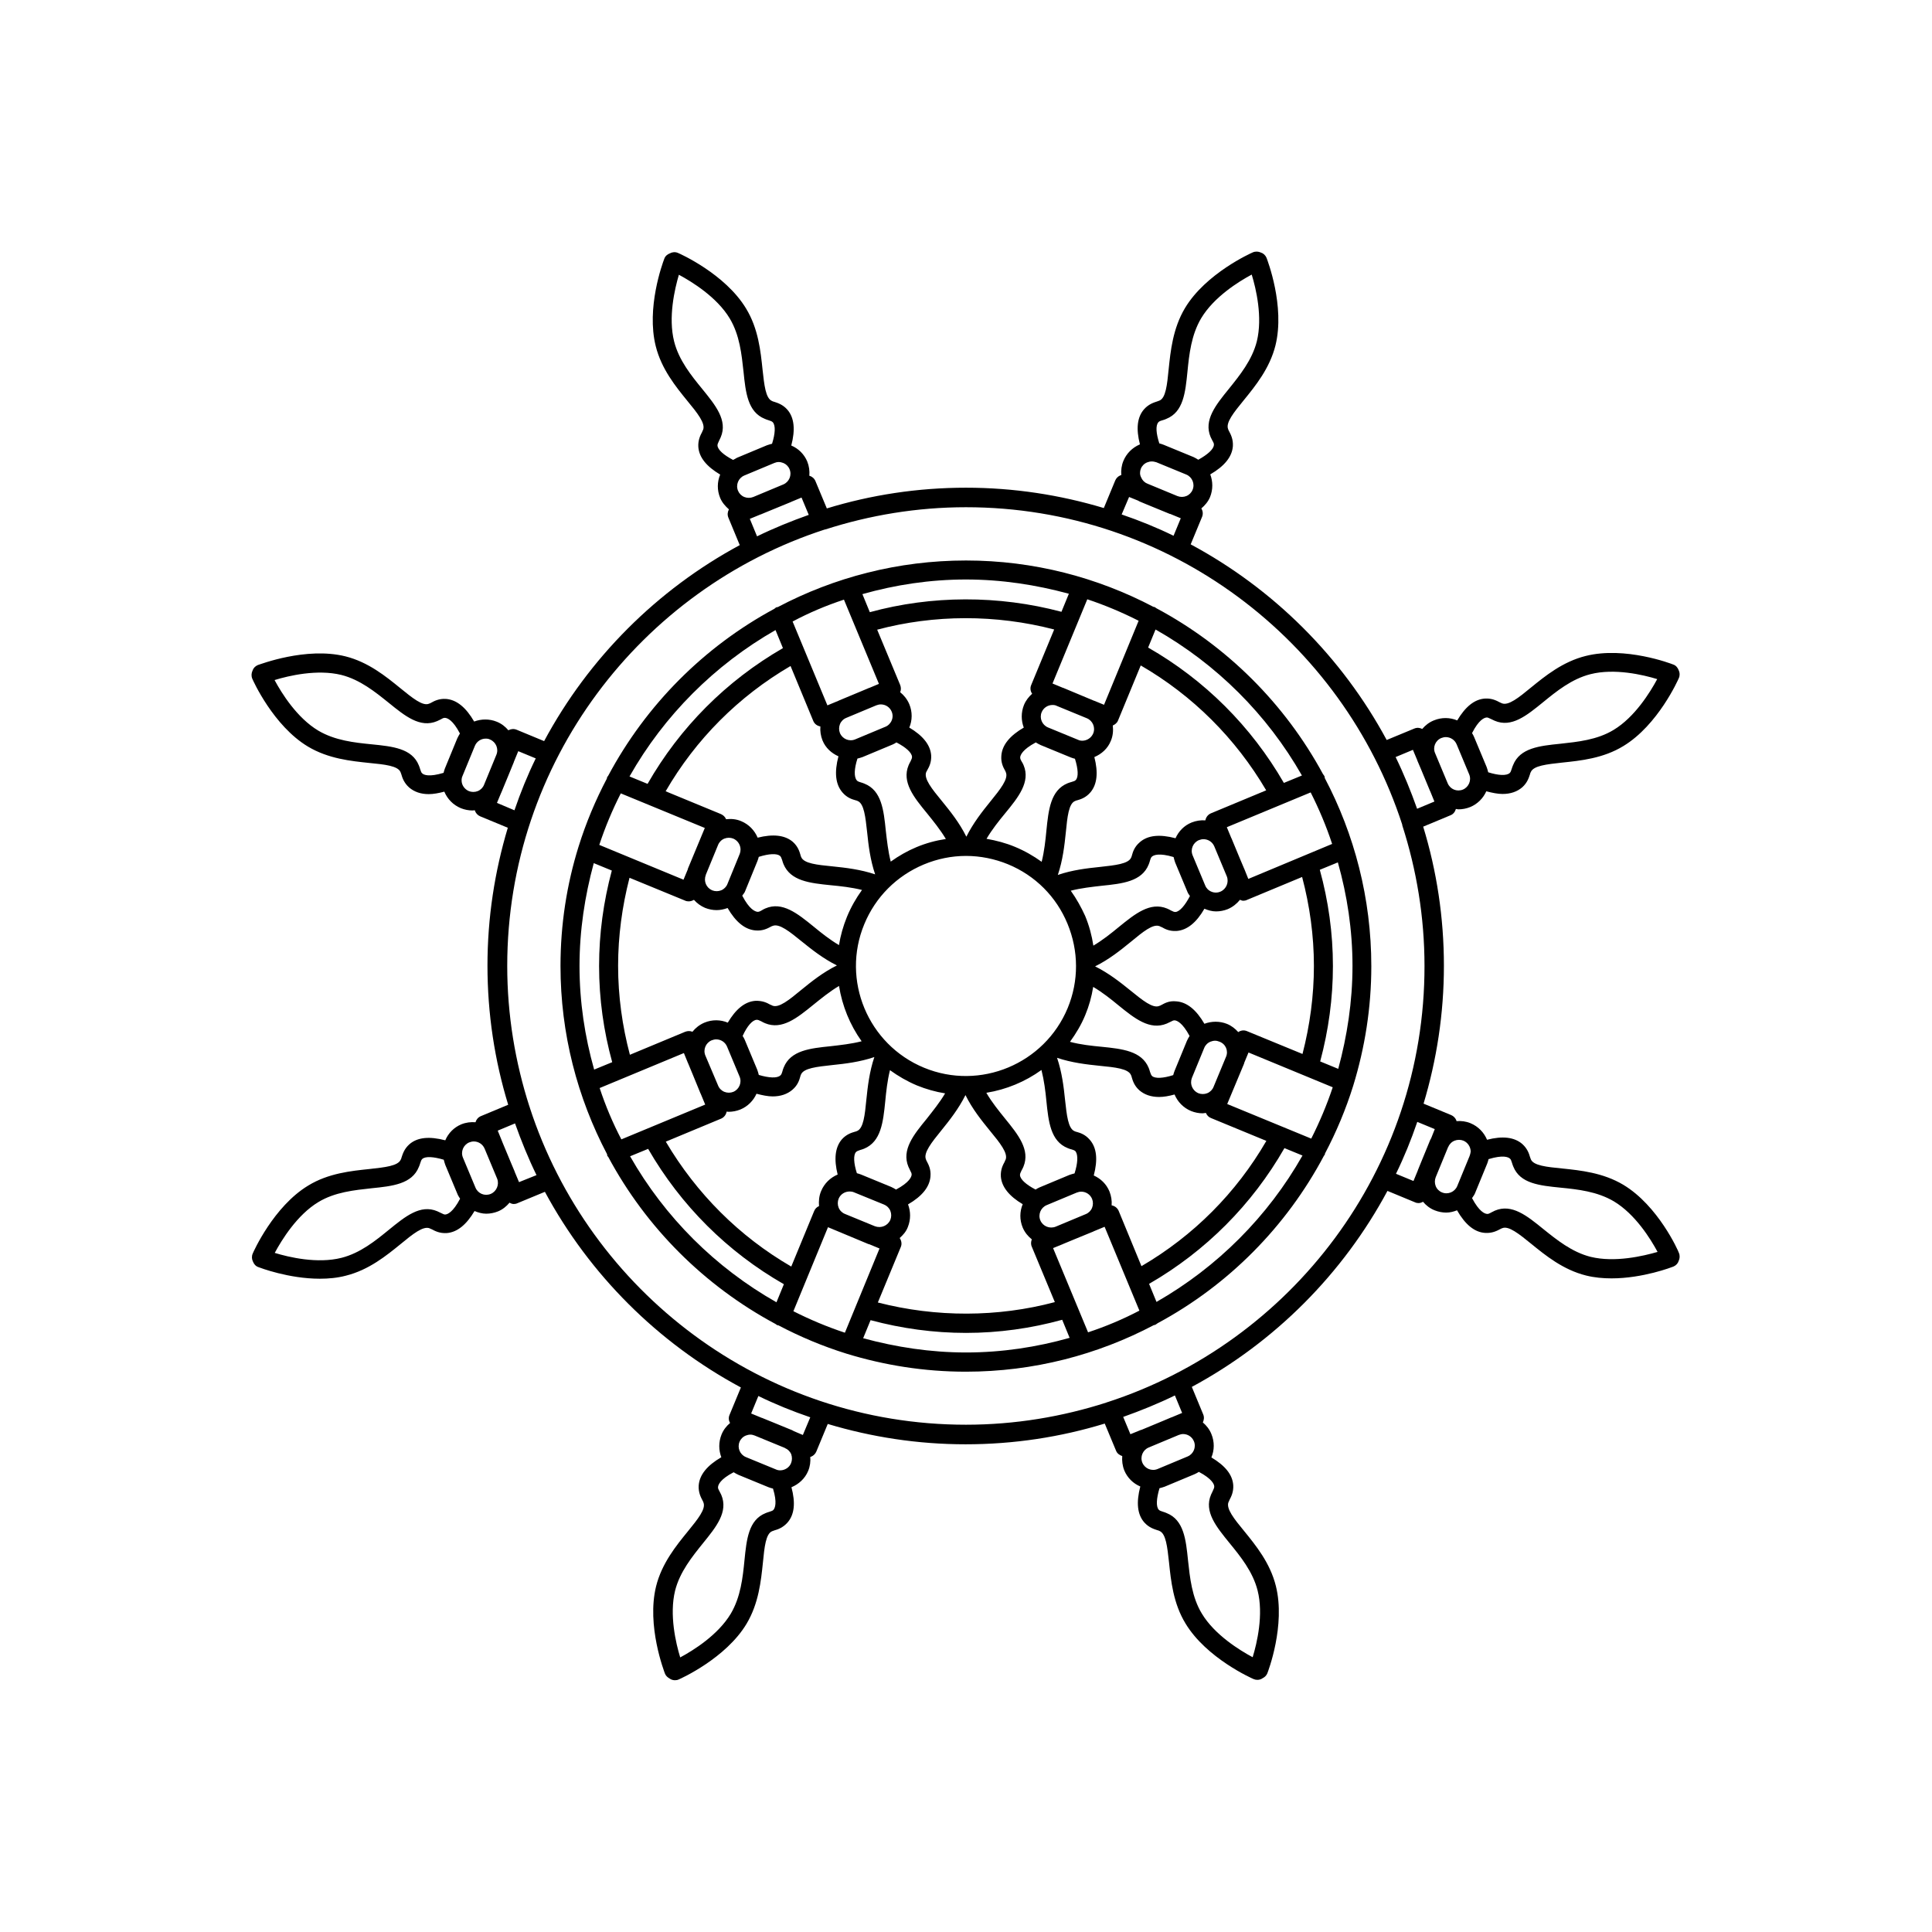 <?xml version="1.0" encoding="UTF-8"?>
<!-- Uploaded to: ICON Repo, www.svgrepo.com, Generator: ICON Repo Mixer Tools -->
<svg fill="#000000" width="800px" height="800px" version="1.1" viewBox="144 144 512 512" xmlns="http://www.w3.org/2000/svg">
 <g>
  <path d="m574.21 457.99c-5.391-3.223-11.387-3.828-16.223-4.332-4.082-0.402-7.656-0.754-8.312-2.469-0.051-0.203-0.152-0.402-0.203-0.555-0.25-0.906-0.707-2.266-2.066-3.477-2.117-1.812-5.238-2.168-9.32-1.109-0.805-1.914-2.316-3.527-4.383-4.383-1.211-0.504-2.469-0.656-3.727-0.555 0-0.102 0-0.152-0.051-0.25-0.25-0.605-0.754-1.109-1.359-1.359l-7.305-3.023c3.477-11.586 5.391-23.832 5.391-36.527 0-12.797-1.914-25.191-5.492-36.879l7.254-3.023c0.754-0.301 1.211-0.957 1.41-1.664 0.203 0 0.453 0.102 0.656 0.102 1.059 0 2.117-0.203 3.125-0.605 1.965-0.805 3.477-2.367 4.281-4.18 1.562 0.402 3.023 0.707 4.281 0.707 2.168 0 3.879-0.605 5.238-1.762 1.359-1.211 1.762-2.57 2.066-3.477 0.051-0.203 0.102-0.402 0.203-0.555 0.707-1.715 4.231-2.066 8.312-2.519 4.836-0.504 10.883-1.109 16.223-4.383 9.168-5.543 14.508-17.531 14.711-18.035 0.301-0.707 0.25-1.461-0.051-2.066-0.25-0.656-0.707-1.258-1.461-1.512-0.504-0.203-12.746-4.887-23.176-2.266-6.098 1.512-10.781 5.34-14.559 8.414-3.176 2.621-5.945 4.836-7.656 4.133-0.203-0.102-0.352-0.152-0.555-0.25-0.855-0.453-2.066-1.109-3.93-1.008-2.82 0.203-5.188 2.168-7.356 5.793-1.914-0.805-4.133-0.855-6.195 0-1.258 0.504-2.266 1.309-3.074 2.266-0.656-0.352-1.41-0.402-2.117-0.102l-7.305 3.023c-11.84-21.965-29.977-40.055-51.941-51.844l3.023-7.305c0.301-0.754 0.203-1.562-0.203-2.215 0.957-0.805 1.812-1.812 2.316-3.023 0.805-2.016 0.754-4.133 0.051-5.996 3.727-2.168 5.793-4.637 5.996-7.508 0.102-1.812-0.555-3.074-1.008-3.93-0.102-0.203-0.203-0.352-0.25-0.555-0.707-1.715 1.512-4.434 4.133-7.656 3.074-3.777 6.902-8.465 8.414-14.559 2.57-10.43-2.168-22.621-2.367-23.176-0.301-0.707-0.855-1.211-1.512-1.41-0.656-0.301-1.41-0.352-2.117-0.051-0.504 0.203-12.496 5.594-17.984 14.762-3.223 5.391-3.828 11.387-4.332 16.223-0.402 4.082-0.754 7.656-2.469 8.312-0.203 0.051-0.352 0.152-0.555 0.203-0.906 0.301-2.266 0.707-3.477 2.066-1.863 2.117-2.168 5.238-1.109 9.32-2.016 0.855-3.578 2.418-4.383 4.383-0.504 1.211-0.656 2.469-0.555 3.777-0.102 0-0.152 0-0.25 0.051-0.605 0.25-1.109 0.754-1.359 1.359l-3.023 7.305c-11.586-3.477-23.832-5.391-36.527-5.391-12.797 0-25.191 1.914-36.879 5.492l-3.023-7.254c-0.301-0.707-0.906-1.211-1.613-1.41 0.102-1.258-0.051-2.519-0.555-3.777-0.805-1.914-2.316-3.426-4.231-4.231 1.109-4.18 0.805-7.406-1.059-9.523-1.211-1.359-2.57-1.762-3.477-2.066-0.203-0.051-0.402-0.102-0.555-0.203-1.715-0.707-2.066-4.231-2.519-8.312-0.504-4.836-1.109-10.883-4.383-16.223-5.543-9.168-17.531-14.508-18.035-14.711-0.707-0.301-1.461-0.25-2.117 0.102-0.656 0.25-1.258 0.707-1.512 1.461-0.504 1.309-4.785 13.047-2.266 23.125 1.512 6.098 5.34 10.781 8.414 14.559 2.621 3.176 4.836 5.945 4.133 7.656-0.102 0.203-0.203 0.352-0.25 0.555-0.453 0.855-1.109 2.117-1.008 3.93 0.203 2.82 2.168 5.188 5.793 7.356-0.805 1.914-0.855 4.133 0 6.195 0.504 1.211 1.359 2.168 2.316 3.023-0.352 0.656-0.453 1.41-0.152 2.168l3.023 7.305c-21.965 11.84-40.055 29.977-51.844 51.941l-7.305-3.023c-0.754-0.301-1.512-0.203-2.168 0.152-0.805-0.957-1.812-1.762-3.074-2.266-1.965-0.805-4.133-0.754-5.996-0.051-2.168-3.727-4.637-5.793-7.508-5.996-1.812-0.102-3.074 0.555-3.879 1.008-0.203 0.102-0.352 0.203-0.555 0.25-1.664 0.754-4.434-1.512-7.656-4.133-3.777-3.074-8.465-6.902-14.559-8.414-10.43-2.57-22.621 2.168-23.176 2.316-0.707 0.301-1.211 0.855-1.41 1.512-0.301 0.656-0.352 1.41-0.051 2.117 0.203 0.504 5.594 12.496 14.762 17.984 5.391 3.223 11.387 3.828 16.223 4.332 4.082 0.402 7.656 0.754 8.312 2.469 0.051 0.203 0.152 0.352 0.203 0.555 0.25 0.906 0.707 2.266 2.066 3.477 1.359 1.16 3.074 1.762 5.188 1.762 1.211 0 2.621-0.25 4.133-0.656 0.805 1.914 2.316 3.527 4.383 4.383 1.008 0.402 2.066 0.605 3.074 0.605 0.203 0 0.453-0.051 0.656-0.051 0 0.102 0 0.152 0.051 0.25 0.25 0.605 0.754 1.109 1.359 1.359l7.305 3.023c-3.477 11.586-5.391 23.832-5.391 36.527 0 12.797 1.914 25.191 5.492 36.879l-7.254 3.023c-0.707 0.301-1.211 0.906-1.41 1.613-1.258-0.102-2.519 0.051-3.777 0.555-1.914 0.805-3.426 2.316-4.231 4.231-4.231-1.109-7.406-0.805-9.523 1.059-1.359 1.211-1.762 2.57-2.066 3.477-0.051 0.203-0.102 0.402-0.203 0.555-0.707 1.715-4.231 2.066-8.312 2.519-4.836 0.504-10.883 1.109-16.223 4.383-9.168 5.543-14.508 17.531-14.711 18.035-0.301 0.707-0.25 1.461 0.051 2.066 0.25 0.656 0.707 1.258 1.461 1.512 0.402 0.152 8.012 3.074 16.273 3.074 2.266 0 4.637-0.203 6.902-0.805 6.098-1.512 10.781-5.34 14.559-8.414 3.176-2.621 5.945-4.836 7.656-4.133 0.203 0.102 0.352 0.203 0.555 0.25 0.855 0.453 2.066 1.109 3.93 1.008 2.82-0.203 5.238-2.215 7.406-5.844 0.957 0.402 2.016 0.707 3.074 0.707s2.117-0.203 3.125-0.605c1.258-0.504 2.266-1.359 3.074-2.316 0.352 0.203 0.707 0.352 1.109 0.352 0.301 0 0.656-0.051 0.957-0.203l7.305-3.023c11.84 21.965 29.977 40.055 51.941 51.844l-3.023 7.305c-0.301 0.707-0.203 1.512 0.152 2.117-0.957 0.805-1.762 1.812-2.266 3.074-0.805 2.016-0.754 4.133-0.051 5.996-3.727 2.168-5.793 4.637-5.996 7.508-0.102 1.812 0.555 3.074 1.008 3.93 0.102 0.203 0.203 0.352 0.25 0.555 0.707 1.715-1.512 4.434-4.133 7.656-3.074 3.777-6.902 8.465-8.414 14.559-2.57 10.43 2.168 22.621 2.367 23.176 0.25 0.605 0.707 0.957 1.211 1.258 0.402 0.301 0.906 0.453 1.41 0.453 0.352 0 0.707-0.051 1.008-0.203 0.504-0.203 12.496-5.594 17.984-14.762 3.223-5.391 3.828-11.387 4.332-16.223 0.402-4.082 0.754-7.656 2.469-8.312 0.203-0.051 0.402-0.152 0.555-0.203 0.906-0.25 2.266-0.707 3.477-2.066 1.863-2.117 2.168-5.238 1.059-9.371 1.914-0.805 3.578-2.266 4.434-4.332 0.504-1.211 0.656-2.469 0.555-3.727 0.102 0 0.152 0 0.25-0.051 0.605-0.25 1.109-0.754 1.359-1.359l3.023-7.305c11.586 3.477 23.832 5.391 36.527 5.391 12.797 0 25.191-1.914 36.879-5.492l3.023 7.254c0.301 0.707 0.906 1.109 1.613 1.359-0.102 1.258 0.051 2.57 0.555 3.828 0.805 1.914 2.316 3.426 4.231 4.231-1.109 4.231-0.805 7.406 1.059 9.523 1.211 1.359 2.57 1.762 3.477 2.066 0.203 0.051 0.402 0.102 0.555 0.203 1.715 0.707 2.066 4.231 2.519 8.312 0.504 4.836 1.109 10.883 4.383 16.223 5.543 9.168 17.531 14.508 18.035 14.711 0.352 0.152 0.656 0.203 1.008 0.203 0.504 0 1.008-0.152 1.41-0.453 0.504-0.25 0.957-0.656 1.211-1.258 0.203-0.504 4.887-12.746 2.266-23.176-1.512-6.098-5.34-10.781-8.414-14.559-2.621-3.176-4.836-5.945-4.133-7.656 0.102-0.203 0.203-0.352 0.25-0.555 0.453-0.855 1.109-2.117 1.008-3.93-0.203-2.82-2.168-5.188-5.793-7.356 0.805-1.914 0.855-4.133 0-6.195-0.504-1.258-1.309-2.266-2.266-3.074 0.301-0.656 0.402-1.41 0.102-2.117l-3.023-7.305c21.965-11.84 40.055-29.977 51.844-51.941l7.305 3.023c0.301 0.152 0.656 0.203 0.957 0.203 0.402 0 0.805-0.152 1.16-0.352 0.805 0.957 1.812 1.762 3.074 2.266 1.008 0.402 2.066 0.605 3.074 0.605 1.008 0 1.965-0.25 2.871-0.605 2.168 3.777 4.637 5.844 7.508 5.996 1.812 0.102 3.074-0.555 3.93-1.008 0.203-0.102 0.352-0.203 0.555-0.25 1.664-0.707 4.434 1.512 7.656 4.133 3.777 3.074 8.465 6.902 14.559 8.414 2.215 0.555 4.535 0.754 6.75 0.754 8.312 0 15.973-2.973 16.375-3.125 0.707-0.301 1.211-0.855 1.41-1.512 0.301-0.656 0.352-1.41 0.051-2.117-0.156-0.559-5.496-12.5-14.719-18.039zm-36.273-123.84c0.301-0.051 0.555 0.102 1.211 0.402 0.301 0.152 0.605 0.301 0.957 0.453 4.484 1.914 8.516-1.41 12.797-4.887 3.578-2.922 7.609-6.195 12.594-7.457 6.348-1.613 13.906 0.152 17.684 1.309-1.863 3.477-5.945 10.078-11.539 13.453-4.383 2.672-9.574 3.176-14.156 3.68-5.492 0.555-10.68 1.109-12.496 5.644-0.152 0.301-0.25 0.656-0.352 0.957-0.203 0.656-0.301 0.906-0.555 1.16-0.855 0.754-2.973 0.656-5.691-0.203-0.102-0.453-0.25-0.906-0.402-1.359l-3.324-7.961c-0.152-0.402-0.352-0.707-0.555-1.059 1.812-3.582 3.273-4.086 3.828-4.133zm-272.76 5.539-3.273 7.961c-0.152 0.402-0.25 0.754-0.352 1.16-3.828 1.16-5.238 0.555-5.644 0.152-0.25-0.203-0.352-0.453-0.555-1.109-0.102-0.352-0.203-0.656-0.352-1.008-1.812-4.535-7.004-5.039-12.496-5.594-4.586-0.453-9.723-1.008-14.156-3.629-5.644-3.375-9.723-9.926-11.586-13.402 3.777-1.16 11.285-2.922 17.684-1.359 4.988 1.258 9.02 4.535 12.594 7.406 4.281 3.477 8.312 6.75 12.797 4.836 0.301-0.152 0.605-0.301 0.957-0.453 0.605-0.352 0.855-0.453 1.211-0.402 0.555 0.051 2.016 0.555 3.879 4.133-0.254 0.453-0.508 0.855-0.707 1.309zm-3.125 126.16c-0.352 0.051-0.555-0.102-1.211-0.402-0.301-0.152-0.605-0.301-0.957-0.453-4.484-1.914-8.516 1.41-12.797 4.887-3.578 2.922-7.609 6.195-12.594 7.457-6.398 1.613-13.906-0.152-17.684-1.309 1.863-3.477 5.945-10.078 11.539-13.453 4.383-2.672 9.574-3.176 14.156-3.68 5.492-0.555 10.68-1.109 12.496-5.644 0.152-0.301 0.25-0.656 0.352-0.957 0.203-0.656 0.301-0.906 0.555-1.16 0.855-0.754 2.973-0.605 5.691 0.203 0.102 0.453 0.25 0.906 0.402 1.359l3.324 7.961c0.152 0.352 0.402 0.656 0.605 1.008-1.863 3.578-3.324 4.133-3.879 4.184zm263.89-126.26c0.402-0.152 0.805-0.25 1.211-0.25 1.211 0 2.367 0.707 2.871 1.914l3.324 7.961c0.656 1.562-0.102 3.375-1.664 4.031-1.613 0.656-3.375-0.102-4.031-1.664l-3.324-7.961c-0.703-1.562 0.055-3.375 1.613-4.031zm-7.504 3.125 1.16 2.769v0.051l1.008 2.367 2.316 5.594c0 0.051 0.051 0.102 0.102 0.203l1.109 2.719-4.586 1.914c-1.664-4.684-3.527-9.27-5.691-13.703zm-67.461-86.805c0.203-0.25 0.453-0.352 1.16-0.555 0.352-0.102 0.656-0.203 0.957-0.352 4.535-1.812 5.039-7.004 5.594-12.496 0.453-4.586 1.008-9.723 3.629-14.156 3.375-5.644 9.926-9.723 13.402-11.586 1.16 3.777 2.922 11.285 1.359 17.684-1.258 4.988-4.535 9.02-7.406 12.594-3.477 4.281-6.75 8.312-4.836 12.797 0.152 0.301 0.301 0.605 0.453 0.906 0.352 0.605 0.453 0.855 0.402 1.211-0.102 1.109-1.664 2.519-4.133 3.879-0.402-0.25-0.805-0.504-1.258-0.707l-7.961-3.273c-0.352-0.152-0.754-0.25-1.109-0.352-0.859-2.672-1.012-4.738-0.254-5.594zm-4.637 12.293c0.301-0.754 0.906-1.359 1.664-1.664 0.402-0.152 0.805-0.25 1.211-0.25h0.051c0.402 0 0.754 0.102 1.16 0.203l7.961 3.273c1.562 0.656 2.316 2.469 1.664 4.031-0.301 0.754-0.906 1.359-1.664 1.664-0.754 0.301-1.613 0.301-2.367 0l-7.91-3.273c-0.051 0-0.051-0.051-0.102-0.051-0.754-0.301-1.309-0.906-1.613-1.664-0.355-0.66-0.355-1.516-0.055-2.269zm-3.121 7.504 2.367 0.957c0.051 0.051 0.402 0.203 0.453 0.25l1.812 0.754 6.144 2.519h0.102l2.82 1.16-1.914 4.637c-4.434-2.168-9.02-4.031-13.754-5.644zm-89.68 1.363c0.051 0 0.102-0.051 0.203-0.102l2.672-1.109 1.914 4.586c-4.684 1.664-9.27 3.527-13.703 5.691l-1.914-4.637 2.82-1.16h0.051l1.211-0.504zm-15.266-11.188c-2.519-1.309-4.082-2.719-4.133-3.828 0-0.352 0.102-0.555 0.402-1.211 0.152-0.301 0.301-0.605 0.453-0.957 1.914-4.484-1.41-8.516-4.887-12.797-2.922-3.578-6.195-7.609-7.457-12.594-1.613-6.398 0.152-13.906 1.258-17.684 3.477 1.863 10.078 5.945 13.453 11.539 2.672 4.434 3.176 9.574 3.68 14.156 0.555 5.492 1.109 10.68 5.644 12.496 0.301 0.152 0.656 0.25 0.957 0.352 0.656 0.203 0.906 0.301 1.16 0.555 0.754 0.855 0.656 2.973-0.203 5.691-0.453 0.102-0.906 0.25-1.359 0.402l-7.961 3.324c-0.352 0.203-0.656 0.406-1.008 0.555zm1.309 8.164c-0.656-1.562 0.102-3.375 1.664-4.031l7.961-3.324c0.352-0.152 0.754-0.25 1.16-0.25 0.402 0 0.805 0.102 1.211 0.25 0.754 0.301 1.359 0.906 1.664 1.664 0.656 1.562-0.102 3.375-1.664 4.031l-7.961 3.324c-0.754 0.301-1.613 0.301-2.367 0-0.758-0.305-1.363-0.91-1.668-1.664zm-67.309 77.938c-0.301 0.754-0.906 1.359-1.664 1.664-0.754 0.301-1.613 0.301-2.367 0-1.16-0.504-1.914-1.613-1.914-2.82 0-0.402 0.051-0.805 0.25-1.211l3.273-7.961c0.504-1.211 1.664-1.914 2.871-1.914 0.402 0 0.805 0.051 1.16 0.25 1.562 0.656 2.316 2.469 1.664 4.031zm3.426 4.789 1.008-2.418c0-0.051 0.203-0.402 0.203-0.453l1.914-4.637 1.359-3.324v-0.051l1.16-2.82 4.637 1.914c-2.168 4.434-4.031 9.02-5.644 13.754zm-1.66 103.63c-1.613 0.656-3.375-0.102-4.031-1.664l-3.324-7.961c-0.656-1.562 0.102-3.375 1.664-4.031 0.402-0.152 0.805-0.25 1.211-0.25 1.211 0 2.367 0.707 2.871 1.914l3.324 7.961c0.602 1.562-0.152 3.375-1.715 4.031zm7.508-3.125-1.16-2.769v-0.051l-0.957-2.266-2.367-5.691c0-0.051-0.051-0.102-0.051-0.152l-1.109-2.719 4.586-1.914c1.664 4.684 3.527 9.27 5.691 13.703zm67.457 86.809c-0.203 0.25-0.453 0.352-1.109 0.555-0.352 0.102-0.656 0.203-1.008 0.352-4.535 1.812-5.039 7.004-5.594 12.496-0.453 4.586-1.008 9.723-3.629 14.156-3.375 5.644-9.926 9.723-13.402 11.586-1.16-3.777-2.922-11.285-1.359-17.684 1.258-4.988 4.535-9.02 7.406-12.594 3.477-4.281 6.75-8.312 4.836-12.797-0.152-0.301-0.301-0.605-0.453-0.906-0.352-0.656-0.453-0.855-0.402-1.211 0.051-0.555 0.555-2.016 4.133-3.879 0.402 0.25 0.855 0.504 1.309 0.707l7.961 3.273c0.402 0.152 0.754 0.25 1.16 0.352 1.16 3.777 0.508 5.137 0.152 5.594zm4.637-12.344c-0.453 1.16-1.613 1.863-2.769 1.914h-0.051c-0.402 0-0.805-0.051-1.211-0.25l-7.961-3.273c-1.562-0.656-2.316-2.469-1.664-4.031 0.301-0.754 0.906-1.359 1.664-1.664 0.402-0.152 0.805-0.25 1.211-0.25 0.402 0 0.805 0.102 1.16 0.25l7.961 3.273s0.051 0 0.051 0.051c0.754 0.301 1.359 0.906 1.664 1.664 0.246 0.754 0.246 1.559-0.055 2.316zm3.125-7.457-2.367-1.008c-0.051-0.051-0.402-0.203-0.453-0.25l-5.039-2.066-2.973-1.211h-0.051l-2.82-1.16 1.914-4.637c4.434 2.168 9.02 4.031 13.754 5.644zm89.523-1.312-2.719 1.109-1.914-4.586c4.684-1.664 9.27-3.527 13.703-5.691l1.914 4.637-2.769 1.16h-0.051l-2.266 0.957-5.691 2.367c-0.105 0-0.156 0.047-0.207 0.047zm15.418 11.086c3.527 1.863 4.082 3.324 4.082 3.879 0 0.352-0.102 0.555-0.402 1.211-0.152 0.301-0.301 0.605-0.453 0.957-1.914 4.484 1.41 8.516 4.887 12.797 2.922 3.578 6.195 7.609 7.457 12.594 1.613 6.348-0.152 13.906-1.309 17.684-3.477-1.863-10.078-5.945-13.453-11.539-2.672-4.383-3.176-9.574-3.68-14.156-0.555-5.492-1.109-10.68-5.644-12.496-0.301-0.152-0.656-0.25-0.957-0.352-0.656-0.203-0.906-0.301-1.16-0.555-0.754-0.855-0.605-2.973 0.203-5.691 0.453-0.102 0.906-0.25 1.359-0.402l7.961-3.324c0.453-0.203 0.809-0.402 1.109-0.605zm-1.309-8.113c0.656 1.562-0.102 3.375-1.664 4.031l-7.961 3.324c-1.562 0.656-3.375-0.102-4.031-1.664s0.102-3.375 1.664-4.031l7.961-3.324c0.402-0.152 0.805-0.25 1.16-0.25 1.207 0 2.367 0.707 2.871 1.914zm-22.977-10.328h-0.102s-0.051 0-0.051 0.051c-11.738 3.777-24.285 5.894-37.281 5.894-53.957 0-99.805-35.367-115.62-84.137v-0.102s0-0.051-0.051-0.051c-3.777-11.738-5.894-24.285-5.894-37.281 0-54.008 35.367-99.855 84.188-115.68h0.051 0.051c11.738-3.777 24.285-5.894 37.281-5.894 53.957 0 99.805 35.367 115.62 84.137v0.102 0.051c3.777 11.738 5.894 24.285 5.894 37.281 0.051 53.961-35.316 99.809-84.086 115.62zm85.852-69.977c-0.051 0.051-0.203 0.402-0.25 0.453l-2.066 5.039-1.211 2.973v0.051l-1.16 2.82-4.637-1.914c2.168-4.434 4.031-9.02 5.644-13.754l4.637 1.914zm10.176 4.734-3.273 7.961c-0.656 1.562-2.469 2.316-4.031 1.664-0.754-0.301-1.359-0.906-1.664-1.664-0.301-0.754-0.301-1.613 0-2.367l3.273-7.961s0-0.051 0.051-0.051c0.301-0.754 0.906-1.359 1.664-1.664 0.754-0.301 1.613-0.301 2.367 0 1.16 0.504 1.863 1.613 1.914 2.82v0.051c-0.047 0.406-0.148 0.809-0.301 1.211zm32.094 26.703c-4.988-1.258-9.02-4.535-12.594-7.406-4.281-3.477-8.312-6.75-12.797-4.836-0.301 0.152-0.605 0.301-0.906 0.453-0.656 0.352-0.855 0.453-1.211 0.402-0.555-0.051-2.016-0.555-3.93-4.18 0.25-0.402 0.555-0.754 0.754-1.211l3.273-7.961c0.152-0.402 0.25-0.754 0.352-1.16 3.828-1.16 5.188-0.555 5.644-0.152 0.25 0.203 0.352 0.453 0.555 1.109 0.102 0.352 0.203 0.656 0.352 1.008 1.812 4.535 7.004 5.039 12.496 5.594 4.586 0.453 9.723 1.008 14.156 3.629 5.644 3.375 9.723 9.926 11.586 13.402-3.824 1.105-11.332 2.871-17.73 1.309z"/>
  <path d="m495.02 349.77c-0.102-0.25-0.25-0.402-0.402-0.605-10.078-18.641-25.492-34.008-44.184-43.984-0.152-0.102-0.301-0.25-0.453-0.301-0.102-0.051-0.203-0.051-0.301-0.051-14.863-7.809-31.738-12.293-49.676-12.293-17.984 0-34.965 4.484-49.879 12.344-0.102 0.051-0.25 0-0.352 0.051-0.203 0.102-0.402 0.25-0.555 0.402-18.691 10.078-34.008 25.492-44.031 44.234-0.102 0.152-0.25 0.301-0.301 0.453-0.051 0.102-0.051 0.203-0.051 0.301-3.023 5.742-5.543 11.738-7.508 18.035-3.125 10.031-4.789 20.609-4.789 31.645 0 17.984 4.484 34.914 12.344 49.879 0.051 0.152 0 0.25 0.051 0.402 0.051 0.152 0.203 0.203 0.25 0.301 10.078 18.793 25.543 34.207 44.336 44.285 0.152 0.102 0.301 0.25 0.453 0.301 0.102 0.051 0.203 0.051 0.301 0.051 5.742 3.023 11.738 5.543 18.035 7.508 10.027 3.074 20.605 4.785 31.641 4.785 17.984 0 34.914-4.484 49.828-12.344 0.152-0.051 0.25 0 0.402-0.102 0.203-0.102 0.402-0.25 0.605-0.402 18.742-10.078 34.109-25.594 44.082-44.387 0.051-0.102 0.152-0.152 0.203-0.25 0.051-0.102 0.051-0.203 0.051-0.301 3.023-5.742 5.543-11.738 7.508-18.035 3.074-10.027 4.785-20.605 4.785-31.641 0-17.984-4.484-34.965-12.344-49.879 0-0.152 0-0.301-0.051-0.402zm-44.789-38.945c16.172 9.168 29.574 22.52 38.793 38.691l-4.785 1.965c-8.664-15.012-21.008-27.305-35.973-35.871zm29.324 42.621-14.66 6.098c-0.805 0.352-1.309 1.059-1.461 1.863-1.211-0.102-2.469 0.102-3.629 0.555-2.016 0.805-3.477 2.367-4.281 4.18-4.18-1.109-7.356-0.805-9.473 1.059-1.41 1.211-1.812 2.519-2.066 3.426-0.051 0.203-0.102 0.402-0.203 0.605-0.707 1.715-4.231 2.066-8.312 2.519-3.426 0.352-7.305 0.805-11.133 2.117 1.309-3.879 1.762-7.809 2.117-11.285 0.402-4.082 0.754-7.656 2.469-8.312 0.203-0.102 0.402-0.152 0.605-0.203 0.855-0.25 2.215-0.656 3.426-2.066 1.812-2.117 2.117-5.289 1.059-9.371 1.914-0.805 3.578-2.266 4.383-4.332 0.555-1.309 0.656-2.719 0.504-4.031 0.555-0.25 1.109-0.656 1.359-1.258l6.047-14.66c13.75 7.957 25.137 19.293 33.25 33.098zm-16.375 61.867c-2.168-3.727-4.637-5.742-7.457-5.945-1.914-0.203-3.074 0.504-3.93 0.957-0.203 0.102-0.352 0.203-0.555 0.25-1.715 0.754-4.484-1.512-7.656-4.082-2.672-2.168-5.742-4.586-9.371-6.398 3.68-1.812 6.75-4.281 9.473-6.5 3.176-2.621 5.894-4.887 7.656-4.133 0.203 0.102 0.352 0.203 0.555 0.25 0.805 0.453 1.965 1.109 3.879 1.008 2.82-0.203 5.289-2.215 7.406-5.894 0.957 0.402 2.016 0.707 3.074 0.707s2.117-0.203 3.125-0.605c1.309-0.555 2.418-1.461 3.223-2.469 0.301 0.102 0.555 0.25 0.855 0.25s0.656-0.051 0.957-0.203l14.66-6.098c2.016 7.609 3.125 15.516 3.125 23.578 0 7.859-1.059 15.719-3.023 23.328l-14.711-6.047c-0.805-0.352-1.664-0.203-2.316 0.25-0.805-0.906-1.762-1.664-2.973-2.168-1.965-0.789-4.133-0.738-5.996-0.035zm5.742 8.719v0l-3.324 8.012c-0.301 0.754-0.906 1.359-1.664 1.664-0.754 0.301-1.613 0.301-2.367 0-1.16-0.504-1.863-1.613-1.914-2.769v-0.102c0-0.402 0.051-0.754 0.203-1.16l3.273-7.961c0.301-0.754 0.906-1.359 1.664-1.664 0.402-0.152 0.805-0.25 1.211-0.25 0.402 0 0.805 0.102 1.16 0.25 1.66 0.605 2.414 2.418 1.758 3.981zm-84.184 29.168c0.152 0.352 0.301 0.656 0.453 0.957 0.352 0.656 0.402 0.805 0.402 1.16-0.051 0.555-0.555 2.016-4.133 3.93-0.402-0.25-0.855-0.504-1.309-0.707l-7.961-3.273c-0.352-0.152-0.754-0.25-1.109-0.352-0.855-2.672-0.957-4.785-0.25-5.594 0.25-0.25 0.504-0.352 1.109-0.555 0.352-0.102 0.707-0.203 1.059-0.352 4.484-1.863 5.039-7.004 5.594-12.496 0.25-2.621 0.555-5.492 1.258-8.312 2.168 1.562 4.484 2.922 7.106 4.031 2.469 1.008 4.988 1.715 7.508 2.117-1.461 2.469-3.273 4.684-4.887 6.75-3.43 4.184-6.707 8.215-4.84 12.695zm-6.449 10.027c0.754 0.301 1.359 0.906 1.664 1.664 0.301 0.754 0.301 1.613 0 2.367-0.656 1.562-2.469 2.316-4.031 1.715h-0.051l-7.961-3.273c-0.754-0.301-1.359-0.906-1.664-1.664-0.301-0.754-0.301-1.613 0-2.367 0.504-1.211 1.664-1.914 2.922-1.914 0.352 0 0.754 0.051 1.109 0.203zm4.434 11.234c0.352-0.805 0.152-1.715-0.301-2.367 0.906-0.805 1.715-1.715 2.168-2.922 0.805-2.016 0.754-4.133 0.051-5.996 3.727-2.168 5.742-4.637 5.945-7.457 0.152-1.812-0.504-3.074-0.957-3.93-0.102-0.203-0.203-0.352-0.25-0.555-0.707-1.715 1.512-4.484 4.082-7.656 2.168-2.672 4.586-5.742 6.398-9.371 1.812 3.68 4.281 6.75 6.5 9.473 2.621 3.176 4.836 5.945 4.133 7.656-0.102 0.203-0.203 0.352-0.25 0.555-0.453 0.805-1.109 2.066-1.008 3.879 0.203 2.769 2.215 5.238 5.793 7.356-0.805 1.914-0.855 4.133 0 6.195 0.555 1.309 1.41 2.316 2.418 3.125-0.25 0.605-0.301 1.309 0 1.965l6.098 14.66c-15.113 4.031-31.438 4.082-46.906 0.102zm36.98-7.051c-0.656-1.562 0.102-3.375 1.664-4.031l7.961-3.324c0.402-0.152 0.805-0.25 1.211-0.25 1.211 0 2.367 0.707 2.871 1.914 0.301 0.754 0.301 1.613 0 2.367-0.301 0.754-0.906 1.359-1.664 1.664l-7.961 3.324c-1.613 0.652-3.43-0.105-4.082-1.664zm9.066-12.445c-0.453 0.102-0.906 0.25-1.359 0.402l-7.961 3.324c-0.352 0.152-0.707 0.352-1.008 0.555-2.519-1.309-4.082-2.719-4.133-3.828 0-0.352 0.102-0.605 0.402-1.211 0.203-0.352 0.352-0.656 0.504-1.008 1.863-4.484-1.41-8.516-4.887-12.797-1.664-2.066-3.477-4.281-4.938-6.801 5.289-0.855 10.277-2.922 14.609-6.047 0.707 2.82 1.059 5.644 1.309 8.262 0.555 5.441 1.109 10.629 5.644 12.445 0.352 0.152 0.656 0.25 1.059 0.352 0.656 0.203 0.855 0.301 1.059 0.555 0.656 1.012 0.555 3.074-0.301 5.797zm-39.902-28.012c-14.863-6.144-21.965-23.227-15.82-38.039 2.973-7.203 8.566-12.797 15.77-15.82 3.629-1.512 7.406-2.266 11.184-2.266s7.559 0.754 11.133 2.215c7.203 2.973 12.797 8.566 15.77 15.77 2.973 7.203 3.023 15.113 0.051 22.32-6.144 14.812-23.223 21.965-38.086 15.82zm-57.938-3.227c-0.656-1.562 0.102-3.375 1.664-4.031 0.402-0.152 0.805-0.25 1.211-0.25 1.211 0 2.367 0.707 2.871 1.914l3.324 7.961c0.656 1.562-0.102 3.375-1.664 4.031-0.754 0.301-1.613 0.301-2.367 0-0.754-0.301-1.359-0.906-1.664-1.664zm5.945-8.715c-1.914-0.805-4.133-0.855-6.195 0-1.309 0.555-2.367 1.41-3.176 2.418-0.605-0.25-1.258-0.25-1.914 0l-14.66 6.098c-2.016-7.609-3.125-15.516-3.125-23.578 0-7.859 1.059-15.719 3.023-23.328l14.711 6.047c0.301 0.152 0.656 0.203 0.957 0.203 0.504 0 0.957-0.152 1.41-0.402 0.805 0.906 1.762 1.613 2.922 2.117 1.008 0.402 2.066 0.605 3.074 0.605 0.957 0 1.965-0.203 2.922-0.555 2.168 3.727 4.637 5.742 7.457 5.945 1.812 0.152 3.074-0.504 3.93-0.957 0.203-0.102 0.352-0.203 0.555-0.25 1.762-0.707 4.484 1.512 7.656 4.082 2.672 2.168 5.742 4.586 9.371 6.398-3.68 1.812-6.75 4.281-9.473 6.5-3.176 2.621-5.945 4.887-7.656 4.133-0.203-0.102-0.352-0.203-0.555-0.25-0.805-0.453-1.965-1.059-3.879-1.008-2.82 0.188-5.238 2.203-7.356 5.781zm-5.844-39.043v-0.102l3.273-7.961c0.301-0.754 0.906-1.359 1.664-1.664 0.754-0.301 1.613-0.301 2.367 0 1.16 0.504 1.863 1.613 1.914 2.769v0.102c0 0.402-0.051 0.754-0.203 1.16l-3.273 8.012c-0.301 0.754-0.906 1.359-1.664 1.664-0.754 0.301-1.613 0.301-2.367 0-1.559-0.656-2.316-2.422-1.711-3.981zm9.672 5.391c0.25-0.402 0.605-0.707 0.754-1.16l3.273-8.012c0.152-0.352 0.25-0.754 0.352-1.109 2.719-0.855 4.785-0.957 5.644-0.25 0.25 0.25 0.352 0.504 0.555 1.109 0.102 0.352 0.203 0.707 0.352 1.059 1.863 4.484 7.004 5.039 12.496 5.594 2.621 0.25 5.492 0.555 8.312 1.258-1.562 2.168-2.922 4.535-3.981 7.106-1.008 2.469-1.715 4.988-2.117 7.508-2.469-1.461-4.684-3.223-6.699-4.887-4.281-3.477-8.312-6.75-12.797-4.836-0.352 0.152-0.656 0.301-0.957 0.504-0.605 0.352-0.805 0.402-1.16 0.402-0.652-0.105-2.113-0.609-4.027-4.285zm3.828 32.898c0.352 0 0.605 0.102 1.211 0.402 0.352 0.203 0.656 0.352 1.008 0.504 4.484 1.863 8.516-1.41 12.797-4.887 2.066-1.664 4.281-3.477 6.801-4.988 0.855 5.289 2.871 10.277 5.996 14.66-2.769 0.707-5.644 1.008-8.211 1.309-5.441 0.555-10.629 1.109-12.445 5.644-0.152 0.352-0.25 0.656-0.352 1.059-0.203 0.656-0.301 0.855-0.555 1.059-0.855 0.754-2.973 0.656-5.691-0.152-0.102-0.453-0.25-0.906-0.402-1.359l-3.324-7.961c-0.152-0.352-0.352-0.707-0.555-1.008 1.207-2.672 2.617-4.231 3.723-4.281zm87.512-79.906c1.562 0.656 2.316 2.469 1.664 4.031-0.504 1.16-1.613 1.863-2.769 1.914h-0.102c-0.402 0-0.754-0.051-1.16-0.25l-7.961-3.273c-1.562-0.656-2.316-2.469-1.664-4.031 0.504-1.211 1.664-1.914 2.871-1.914 0.402 0 0.805 0.051 1.16 0.25zm-16.773 12.445c-0.152-0.352-0.301-0.656-0.504-0.957-0.352-0.605-0.402-0.805-0.402-1.16 0.051-0.555 0.555-2.016 4.133-3.93 0.402 0.25 0.855 0.504 1.309 0.707l7.961 3.273c0.352 0.152 0.754 0.25 1.109 0.352 0.855 2.719 0.957 4.785 0.25 5.594-0.25 0.301-0.504 0.352-1.16 0.555-0.352 0.102-0.707 0.203-1.059 0.352-4.484 1.863-5.039 7.004-5.594 12.496-0.25 2.621-0.555 5.492-1.258 8.312-2.168-1.562-4.535-2.922-7.106-3.981-2.418-1.008-4.938-1.664-7.508-2.117 1.461-2.469 3.223-4.684 4.887-6.699 3.527-4.281 6.805-8.363 4.941-12.797zm2.012-21.262c-0.352 0.805-0.203 1.664 0.25 2.316-0.906 0.805-1.664 1.762-2.168 2.973-0.805 2.016-0.754 4.133-0.051 5.996-3.727 2.168-5.742 4.637-5.945 7.457-0.152 1.812 0.504 3.074 0.957 3.879 0.102 0.203 0.203 0.352 0.25 0.555 0.707 1.715-1.512 4.484-4.082 7.656-2.168 2.672-4.586 5.742-6.398 9.371-1.812-3.68-4.281-6.75-6.5-9.473-2.621-3.176-4.836-5.945-4.133-7.656 0.102-0.203 0.203-0.352 0.301-0.555 0.453-0.805 1.109-2.016 1.008-3.879-0.203-2.769-2.215-5.238-5.793-7.356 0.805-1.914 0.855-4.133 0-6.195-0.555-1.309-1.41-2.367-2.418-3.176 0.25-0.605 0.25-1.258 0-1.914l-6.098-14.66c15.113-4.031 31.438-4.082 46.906-0.051zm-36.977 7.055c0.504 1.16 0.203 2.469-0.656 3.324 0 0 0 0.051-0.051 0.051-0.301 0.301-0.605 0.504-1.008 0.656l-7.961 3.324c-1.562 0.656-3.375-0.102-4.031-1.664-0.301-0.754-0.301-1.613 0-2.367 0.301-0.754 0.906-1.359 1.664-1.664l7.961-3.324c0.402-0.152 0.805-0.25 1.211-0.25 1.207 0 2.367 0.703 2.871 1.914zm-9.07 12.441c0.453-0.102 0.906-0.25 1.359-0.402l7.961-3.324c0.352-0.152 0.707-0.352 1.008-0.555 2.519 1.309 4.082 2.719 4.133 3.828 0 0.352-0.102 0.605-0.402 1.211-0.203 0.352-0.352 0.656-0.504 1.008-1.863 4.484 1.41 8.516 4.887 12.746 1.664 2.066 3.477 4.281 4.988 6.801-2.672 0.402-5.289 1.109-7.809 2.168-2.418 1.008-4.684 2.316-6.801 3.828-0.707-2.769-1.008-5.644-1.309-8.211-0.555-5.441-1.109-10.629-5.644-12.445-0.352-0.152-0.656-0.25-1.008-0.352-0.656-0.203-0.855-0.301-1.059-0.555-0.758-0.957-0.656-3.074 0.199-5.746zm56.527 35.016c2.769-0.707 5.594-1.008 8.211-1.309 5.441-0.555 10.629-1.109 12.445-5.644 0.152-0.352 0.25-0.707 0.352-1.059 0.203-0.656 0.301-0.855 0.555-1.059 0.453-0.352 1.812-1.008 5.691 0.152 0.102 0.453 0.25 0.957 0.402 1.41l3.324 7.961c0.152 0.352 0.402 0.656 0.605 0.957-1.309 2.519-2.719 4.133-3.828 4.231-0.402 0-0.605-0.102-1.211-0.402-0.352-0.203-0.656-0.352-1.008-0.504-4.484-1.863-8.516 1.41-12.797 4.887-2.016 1.664-4.281 3.477-6.75 4.938-0.402-2.672-1.109-5.289-2.168-7.859-1.051-2.316-2.312-4.582-3.824-6.699zm3.828 33c1.008-2.418 1.715-4.938 2.117-7.508 2.469 1.461 4.684 3.223 6.699 4.887 4.281 3.477 8.312 6.699 12.797 4.836 0.352-0.152 0.656-0.301 0.957-0.453 0.656-0.352 0.805-0.402 1.16-0.402 0.555 0.051 2.016 0.555 3.93 4.133-0.25 0.402-0.504 0.855-0.707 1.309l-3.273 7.961c-0.152 0.352-0.25 0.754-0.352 1.109-2.672 0.855-4.785 0.957-5.594 0.25-0.25-0.25-0.352-0.504-0.555-1.109-0.102-0.352-0.203-0.707-0.352-1.059-1.863-4.484-7.004-5.039-12.496-5.594-2.621-0.25-5.543-0.555-8.363-1.309 1.562-2.164 2.977-4.481 4.031-7.051zm35.824-32.746c-1.16 0.504-2.469 0.203-3.324-0.605l-0.051-0.051c-0.25-0.25-0.504-0.605-0.656-1.008l-3.324-7.961c-0.656-1.562 0.102-3.375 1.664-4.031 0.402-0.152 0.805-0.25 1.211-0.25 1.211 0 2.367 0.707 2.871 1.914l3.324 7.961c0.602 1.562-0.156 3.375-1.715 4.031zm-21.664-71.793-9.168 22.27-2.57-1.059h-0.051l-7.707-3.223c-0.152-0.102-0.402-0.152-0.656-0.25l-2.672-1.109 9.219-22.32c4.688 1.559 9.219 3.473 13.605 5.691zm-45.746-10.934c9.422 0 18.539 1.41 27.258 3.777l-1.965 4.785c-16.676-4.434-34.41-4.383-50.785 0.102l-1.965-4.785c8.715-2.469 17.934-3.879 27.457-3.879zm-32.348 5.34 9.27 22.32-2.519 1.059h-0.051l-1.914 0.805-6.047 2.519c-0.051 0.051-0.152 0.051-0.203 0.102l-2.922 1.211-9.219-22.219c4.336-2.32 8.871-4.234 13.605-5.797zm-8.109 32.195c0.352 0.805 1.059 1.258 1.863 1.41-0.102 1.258 0.102 2.519 0.555 3.68 0.805 2.016 2.418 3.426 4.231 4.231-1.109 4.231-0.805 7.406 1.059 9.574 1.211 1.41 2.519 1.812 3.426 2.066 0.203 0.051 0.402 0.102 0.605 0.203 1.715 0.707 2.066 4.231 2.519 8.312 0.352 3.426 0.805 7.254 2.117 11.133-3.879-1.309-7.809-1.762-11.285-2.117-4.082-0.402-7.609-0.754-8.312-2.469-0.102-0.203-0.152-0.402-0.203-0.605-0.25-0.855-0.656-2.215-2.016-3.426-2.117-1.812-5.289-2.117-9.32-1.109-0.805-1.914-2.316-3.527-4.383-4.383-1.309-0.555-2.672-0.656-3.981-0.504-0.25-0.605-0.707-1.059-1.359-1.359l-14.66-6.047c7.961-13.754 19.297-25.141 33.102-33.199zm-10.027-24.133 1.965 4.785c-15.012 8.664-27.305 21.008-35.871 35.973l-4.785-1.965c9.168-16.172 22.57-29.574 38.691-38.793zm-41.008 43.277 22.27 9.168-4.332 10.43c-0.102 0.152-0.152 0.402-0.203 0.605l-1.109 2.672-22.32-9.219c1.562-4.738 3.477-9.273 5.695-13.656zm-10.934 45.746c0-9.422 1.41-18.539 3.777-27.258l4.785 1.965c-2.215 8.262-3.375 16.727-3.375 25.293 0 8.715 1.211 17.281 3.477 25.492l-4.785 1.965c-2.469-8.719-3.879-17.938-3.879-27.457zm5.34 32.344 22.32-9.27 1.008 2.469c0 0.051 0 0.102 0.051 0.102l1.211 2.922 2.066 5.039c0 0.051 0.051 0.152 0.102 0.203l1.211 2.922-22.219 9.219c-2.273-4.336-4.188-8.871-5.75-13.605zm46.855 56.777c-16.172-9.168-29.574-22.52-38.793-38.691l4.785-1.965c8.664 15.012 21.008 27.305 35.973 35.871zm-29.324-42.57 14.66-6.098c0.805-0.352 1.309-1.059 1.461-1.863 0.152 0 0.352 0.051 0.504 0.051 1.059 0 2.117-0.203 3.125-0.605 1.965-0.805 3.477-2.367 4.281-4.18 1.562 0.402 3.023 0.707 4.281 0.707 2.117 0 3.879-0.605 5.238-1.762 1.41-1.211 1.812-2.519 2.066-3.426 0.051-0.203 0.102-0.402 0.203-0.605 0.707-1.715 4.231-2.066 8.312-2.519 3.426-0.352 7.254-0.805 11.133-2.117-1.309 3.879-1.762 7.809-2.117 11.285-0.402 4.082-0.754 7.609-2.469 8.312-0.203 0.102-0.402 0.152-0.605 0.203-0.855 0.25-2.215 0.656-3.426 2.016-1.812 2.117-2.117 5.289-1.109 9.32-1.914 0.805-3.527 2.316-4.383 4.383-0.555 1.309-0.656 2.672-0.555 3.981-0.605 0.25-1.059 0.707-1.309 1.359l-6.047 14.66c-13.746-7.961-25.133-19.348-33.246-33.102zm47.461 50.633c-4.734-1.562-9.27-3.477-13.652-5.691l9.168-22.27 10.379 4.332c0.152 0.102 0.402 0.152 0.605 0.203l2.672 1.109zm32.094 5.238c-9.422 0-18.539-1.41-27.258-3.777l1.965-4.785c8.262 2.215 16.727 3.375 25.293 3.375 8.715 0 17.281-1.211 25.492-3.477l1.965 4.785c-8.719 2.469-17.938 3.879-27.457 3.879zm32.344-5.34-9.27-22.32 2.469-1.008c0.051 0 0.102 0 0.102-0.051l2.922-1.211 5.039-2.066c0.051 0 0.152-0.051 0.203-0.102l2.922-1.211 9.219 22.219c-4.336 2.273-8.871 4.188-13.605 5.75zm8.109-32.191c-0.352-0.805-1.059-1.309-1.863-1.461 0.102-1.211-0.102-2.469-0.555-3.629-0.805-2.016-2.367-3.477-4.18-4.281 1.109-4.18 0.805-7.356-1.059-9.473-1.211-1.41-2.519-1.812-3.426-2.066-0.203-0.051-0.402-0.102-0.605-0.203-1.715-0.707-2.066-4.231-2.519-8.312-0.352-3.426-0.805-7.254-2.117-11.133 3.879 1.309 7.809 1.762 11.285 2.117 4.082 0.402 7.609 0.754 8.312 2.469 0.102 0.203 0.152 0.402 0.203 0.605 0.25 0.855 0.656 2.215 2.016 3.426 1.359 1.16 3.074 1.762 5.238 1.762 1.211 0 2.621-0.25 4.082-0.656 0.805 1.914 2.316 3.527 4.383 4.383 1.008 0.402 2.066 0.605 3.074 0.605 0.301 0 0.555-0.102 0.855-0.102 0.25 0.605 0.707 1.109 1.359 1.359l14.66 6.047c-7.961 13.754-19.297 25.141-33.102 33.199zm10.027 24.133-1.965-4.785c15.012-8.664 27.305-21.008 35.871-35.973l4.785 1.965c-9.168 16.172-22.57 29.57-38.691 38.793zm41.012-43.277-22.27-9.168 4.332-10.379c0.102-0.152 0.152-0.402 0.203-0.605l1.109-2.672 22.32 9.219c-1.566 4.688-3.481 9.219-5.695 13.605zm10.93-45.746c0 9.422-1.41 18.539-3.777 27.258l-4.785-1.965c2.215-8.262 3.375-16.727 3.375-25.293 0-8.715-1.211-17.281-3.477-25.492l4.785-1.965c2.469 8.715 3.879 17.934 3.879 27.457zm-27.609-23.074-1.008-2.519c0-0.051 0-0.051-0.051-0.102l-1.109-2.621-2.215-5.34c0-0.051-0.051-0.152-0.102-0.203l-1.211-2.922 22.219-9.219c2.215 4.383 4.133 8.918 5.691 13.652z"/>
 </g>
</svg>